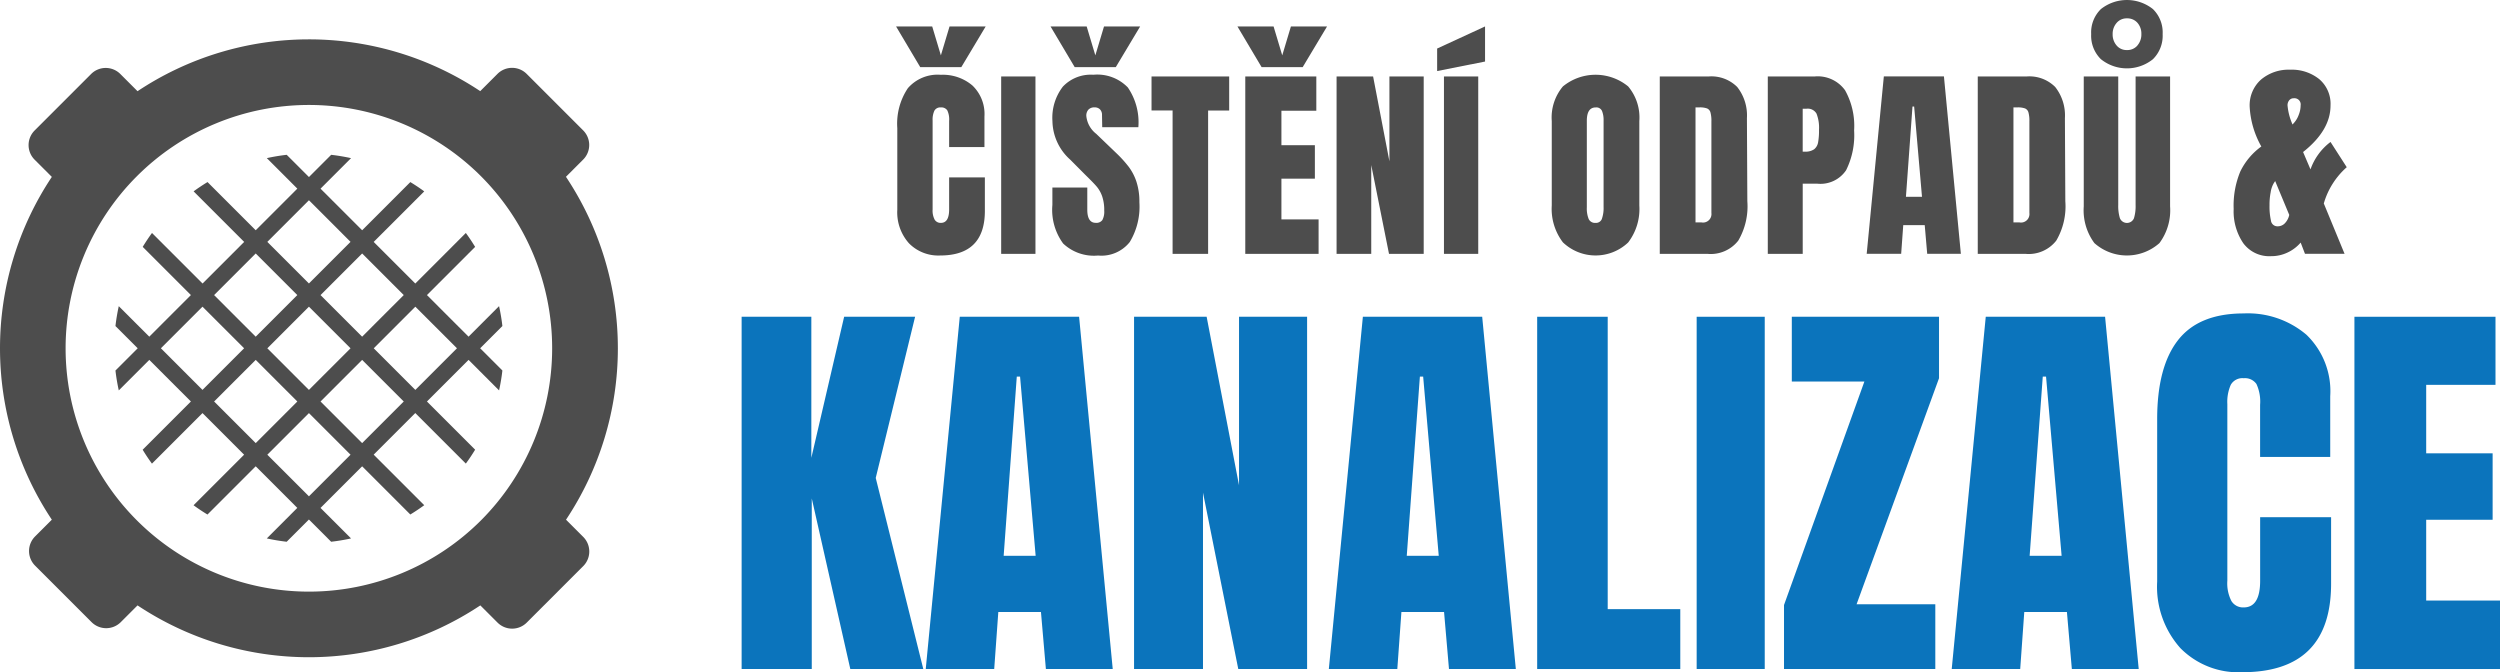 <svg xmlns="http://www.w3.org/2000/svg" viewBox="0 0 217.893 58.594"><title>logo</title><path d="M226.562,654.344v-30.7h6.076v12.295l2.859-12.295h6.184l-3.431,14.047,4.146,16.655h-6.362l-3.359-14.868v14.868h-6.112Z" transform="translate(-161.924 -596.036)" fill="#0b74bc"/><path d="M242.609,654.344l2.966-30.7h10.4l2.931,30.7h-5.826l-0.429-4.968h-3.717l-0.357,4.968h-5.969Zm6.791-9.864h2.788L250.83,628.86h-0.286Z" transform="translate(-161.924 -596.036)" fill="#0b74bc"/><path d="M260.765,654.344v-30.7h6.326l2.823,14.689V623.642h5.933v30.7h-6l-3.074-15.369v15.369h-6Z" transform="translate(-161.924 -596.036)" fill="#0b74bc"/><path d="M277.742,654.344l2.966-30.7h10.4l2.931,30.7h-5.826l-0.429-4.968h-3.717l-0.357,4.968h-5.969Zm6.791-9.864h2.788l-1.358-15.619h-0.286Z" transform="translate(-161.924 -596.036)" fill="#0b74bc"/><path d="M295.9,654.344v-30.7h6.147v25.483h6.326v5.219H295.9Z" transform="translate(-161.924 -596.036)" fill="#0b74bc"/><path d="M309.8,654.344v-30.7h5.933v30.7H309.8Z" transform="translate(-161.924 -596.036)" fill="#0b74bc"/><path d="M317.413,654.344v-5.576l7.006-19.479h-6.326v-5.647h12.831V629L323.739,648.7H330.6v5.647H317.413Z" transform="translate(-161.924 -596.036)" fill="#0b74bc"/><path d="M332.031,654.344l2.966-30.7h10.4l2.931,30.7H342.5l-0.429-4.968h-3.717L338,654.344h-5.969Zm6.791-9.864h2.787l-1.357-15.619h-0.286Z" transform="translate(-161.924 -596.036)" fill="#0b74bc"/><path d="M351.957,652.521a8.021,8.021,0,0,1-2.02-5.79V632.577q0-4.575,1.822-6.9t5.719-2.323a7.887,7.887,0,0,1,5.469,1.858,6.828,6.828,0,0,1,2.073,5.361v5.29h-6.112v-4.539a3.647,3.647,0,0,0-.321-1.823,1.217,1.217,0,0,0-1.108-.5,1.159,1.159,0,0,0-1.126.572,3.679,3.679,0,0,0-.3,1.68v15.4a3.361,3.361,0,0,0,.357,1.77,1.191,1.191,0,0,0,1.072.554q1.43,0,1.43-2.323v-5.54h6.184v5.79q0,7.721-7.756,7.721A7.1,7.1,0,0,1,351.957,652.521Z" transform="translate(-161.924 -596.036)" fill="#0b74bc"/><path d="M367.129,654.344v-30.7h12.295v5.934h-6.04v5.969h5.79v5.79h-5.79v7.041h6.434v5.969H367.129Z" transform="translate(-161.924 -596.036)" fill="#0b74bc"/><path d="M242.128,601.886l-2.106-3.546h3.15l0.756,2.521,0.756-2.521h3.15l-2.124,3.546h-3.582Zm-0.981,15.354a4.04,4.04,0,0,1-1.017-2.916V607.2a5.551,5.551,0,0,1,.918-3.474,3.434,3.434,0,0,1,2.88-1.171,3.969,3.969,0,0,1,2.754.937,3.44,3.44,0,0,1,1.044,2.7v2.664h-3.078v-2.286a1.83,1.83,0,0,0-.162-0.918,0.612,0.612,0,0,0-.558-0.252,0.582,0.582,0,0,0-.567.288,1.847,1.847,0,0,0-.153.846v7.758a1.7,1.7,0,0,0,.18.892,0.6,0.6,0,0,0,.54.278q0.72,0,.72-1.17V611.5h3.114v2.916q0,3.888-3.906,3.888A3.575,3.575,0,0,1,241.147,617.24Z" transform="translate(-161.924 -596.036)" fill="#4d4d4d"/><path d="M249.184,618.158V602.7h2.988v15.462h-2.988Z" transform="translate(-161.924 -596.036)" fill="#4d4d4d"/><path d="M255.591,601.886l-2.106-3.546h3.15l0.756,2.521,0.756-2.521h3.15l-2.124,3.546h-3.582Zm-1.008,15.372a4.967,4.967,0,0,1-.936-3.365V612.38h3.042v1.927q0,1.151.738,1.151a0.64,0.64,0,0,0,.576-0.243,1.539,1.539,0,0,0,.162-0.818,3.7,3.7,0,0,0-.18-1.251,2.726,2.726,0,0,0-.459-0.828q-0.279-.333-1-1.035L255.2,609.95a4.6,4.6,0,0,1-1.548-3.348,4.438,4.438,0,0,1,.909-3.016,3.346,3.346,0,0,1,2.655-1.035,3.7,3.7,0,0,1,3.006,1.107,5.38,5.38,0,0,1,.918,3.465h-3.15l-0.018-1.062a0.677,0.677,0,0,0-.171-0.486,0.626,0.626,0,0,0-.477-0.18,0.694,0.694,0,0,0-.54.2,0.776,0.776,0,0,0-.18.54,2.247,2.247,0,0,0,.864,1.566l1.8,1.728a10.391,10.391,0,0,1,1.044,1.161,4.579,4.579,0,0,1,.666,1.3,5.57,5.57,0,0,1,.252,1.773,5.968,5.968,0,0,1-.837,3.465,3.152,3.152,0,0,1-2.763,1.179A3.9,3.9,0,0,1,254.583,617.258Z" transform="translate(-161.924 -596.036)" fill="#4d4d4d"/><path d="M264.124,618.158V605.666h-1.836V602.7h6.768v2.97h-1.836v12.492h-3.1Z" transform="translate(-161.924 -596.036)" fill="#4d4d4d"/><path d="M271.881,601.886l-2.106-3.546h3.15l0.756,2.521,0.756-2.521h3.15l-2.124,3.546h-3.582Zm-1.422,16.272V602.7h6.192v2.988h-3.042v3.006h2.916v2.916h-2.916v3.546h3.24v3.006h-6.39Z" transform="translate(-161.924 -596.036)" fill="#4d4d4d"/><path d="M278.416,618.158V602.7H281.6l1.422,7.4v-7.4h2.988v15.462h-3.024l-1.548-7.74v7.74h-3.024Z" transform="translate(-161.924 -596.036)" fill="#4d4d4d"/><path d="M287.181,602.229v-1.962l4.176-1.927V601.4Zm0.594,15.93V602.7h2.988v15.462h-2.988Z" transform="translate(-161.924 -596.036)" fill="#4d4d4d"/><path d="M298.143,617.159a4.813,4.813,0,0,1-.972-3.213v-7.362a4.206,4.206,0,0,1,.972-3.015,4.484,4.484,0,0,1,5.688,0,4.2,4.2,0,0,1,.972,3.015v7.362a4.8,4.8,0,0,1-.972,3.222A4.123,4.123,0,0,1,298.143,617.159Zm3.4-2.061a2.813,2.813,0,0,0,.145-1.009v-7.56a2.105,2.105,0,0,0-.136-0.819A0.535,0.535,0,0,0,301,605.4q-0.773,0-.773,1.17v7.542a2.45,2.45,0,0,0,.161,1.008,0.6,0.6,0,0,0,.595.342A0.546,0.546,0,0,0,301.545,615.1Z" transform="translate(-161.924 -596.036)" fill="#4d4d4d"/><path d="M306.585,602.7h4.266a3.178,3.178,0,0,1,2.484.918,4,4,0,0,1,.846,2.718l0.036,7.236a5.9,5.9,0,0,1-.792,3.438,3.048,3.048,0,0,1-2.683,1.152h-4.157V602.7Zm3.653,12.726a0.74,0.74,0,0,0,.847-0.828V606.62a2.843,2.843,0,0,0-.081-0.783,0.524,0.524,0,0,0-.3-0.351,1.852,1.852,0,0,0-.666-0.09H309.7v10.025h0.54Z" transform="translate(-161.924 -596.036)" fill="#4d4d4d"/><path d="M316,602.7h4.086a2.935,2.935,0,0,1,2.646,1.2,6.363,6.363,0,0,1,.792,3.5,6.861,6.861,0,0,1-.7,3.474,2.692,2.692,0,0,1-2.52,1.17h-1.26v6.12H316V602.7Zm3.222,6.552a1.313,1.313,0,0,0,.819-0.207,0.982,0.982,0,0,0,.342-0.594,5.772,5.772,0,0,0,.081-1.107,3.353,3.353,0,0,0-.216-1.4,0.872,0.872,0,0,0-.864-0.433h-0.342v3.744h0.18Z" transform="translate(-161.924 -596.036)" fill="#4d4d4d"/><path d="M324.62,618.158l1.494-15.462h5.238l1.476,15.462h-2.934l-0.216-2.5h-1.872l-0.181,2.5H324.62Zm3.42-4.968h1.4l-0.684-7.866h-0.145Z" transform="translate(-161.924 -596.036)" fill="#4d4d4d"/><path d="M334.3,602.7h4.266a3.178,3.178,0,0,1,2.484.918,4,4,0,0,1,.846,2.718l0.036,7.236a5.9,5.9,0,0,1-.792,3.438,3.048,3.048,0,0,1-2.683,1.152H334.3V602.7Zm3.653,12.726a0.74,0.74,0,0,0,.847-0.828V606.62a2.843,2.843,0,0,0-.081-0.783,0.524,0.524,0,0,0-.3-0.351,1.852,1.852,0,0,0-.666-0.09h-0.343v10.025h0.54Z" transform="translate(-161.924 -596.036)" fill="#4d4d4d"/><path d="M344.465,617.223a4.8,4.8,0,0,1-.927-3.2V602.7h3.006v11.2a3.645,3.645,0,0,0,.144,1.151,0.662,0.662,0,0,0,1.225.009,3.631,3.631,0,0,0,.144-1.16V602.7h3.006v11.322a4.8,4.8,0,0,1-.927,3.2A4.263,4.263,0,0,1,344.465,617.223Zm0.567-16.029a2.867,2.867,0,0,1-.847-2.187,2.837,2.837,0,0,1,.847-2.178,3.644,3.644,0,0,1,4.536,0,2.84,2.84,0,0,1,.846,2.178,2.869,2.869,0,0,1-.846,2.188A3.612,3.612,0,0,1,345.032,601.193Zm3.186-1.2a1.462,1.462,0,0,0,.342-0.99,1.428,1.428,0,0,0-.342-0.98,1.164,1.164,0,0,0-.918-0.387,1.13,1.13,0,0,0-.9.4,1.432,1.432,0,0,0-.343.972,1.458,1.458,0,0,0,.343.99,1.128,1.128,0,0,0,.9.4A1.149,1.149,0,0,0,348.218,600Z" transform="translate(-161.924 -596.036)" fill="#4d4d4d"/><path d="M205.285,602.473l-1.506,1.506a26.955,26.955,0,0,0-29.868.006l-1.5-1.5a1.8,1.8,0,0,0-2.545,0l-4.924,4.924a1.8,1.8,0,0,0,0,2.545l1.5,1.5a26.955,26.955,0,0,0,0,29.877l-1.46,1.46a1.8,1.8,0,0,0,0,2.545l4.924,4.924a1.8,1.8,0,0,0,2.545,0l1.46-1.46a26.955,26.955,0,0,0,29.877,0l1.5,1.5a1.8,1.8,0,0,0,2.545,0l4.924-4.924a1.8,1.8,0,0,0,0-2.545l-1.5-1.5a26.954,26.954,0,0,0-.006-29.886l1.5-1.5a1.8,1.8,0,0,0,0-2.545l-4.924-4.924A1.8,1.8,0,0,0,205.285,602.473Zm-1.439,38.916a21.208,21.208,0,1,1,0-29.993A21.232,21.232,0,0,1,203.846,641.389Z" transform="translate(-161.924 -596.036)" fill="#4d4d4d"/><path d="M189.861,612.479l2.66-2.66a17.024,17.024,0,0,0-1.733-.29l-1.938,1.938-1.938-1.938a17.02,17.02,0,0,0-1.733.289l2.659,2.659-3.627,3.627-4.2-4.2c-0.412.252-.818,0.52-1.212,0.81l4.406,4.406-3.627,3.627-4.406-4.406c-0.29.394-.558,0.8-0.81,1.212l4.2,4.2-3.627,3.627-2.659-2.659a17.012,17.012,0,0,0-.289,1.733l1.938,1.938-1.938,1.938a17.024,17.024,0,0,0,.29,1.733l2.66-2.66,3.626,3.626-4.205,4.205c0.252,0.412.52,0.818,0.81,1.212l4.406-4.406,3.626,3.626-4.406,4.406c0.394,0.291.8,0.558,1.212,0.81l4.205-4.205,3.626,3.626-2.66,2.66a17.024,17.024,0,0,0,1.733.29l1.938-1.938,1.938,1.938a17.012,17.012,0,0,0,1.733-.289l-2.659-2.659,3.627-3.627,4.2,4.2c0.412-.252.818-0.52,1.212-0.81l-4.406-4.406,3.627-3.627,4.406,4.406c0.29-.394.558-0.8,0.81-1.212l-4.2-4.2,3.627-3.627,2.659,2.659a17.02,17.02,0,0,0,.289-1.733l-1.938-1.938,1.938-1.938a17.024,17.024,0,0,0-.29-1.733l-2.66,2.66-3.626-3.626,4.2-4.2c-0.252-.412-0.52-0.818-0.81-1.212l-4.406,4.406-3.626-3.626,4.406-4.406c-0.394-.291-0.8-0.558-1.212-0.81l-4.2,4.2Zm-5.649,5.649,3.626,3.626-3.627,3.627-3.626-3.626Zm8.264,8.264-3.627,3.627-3.626-3.626,3.627-3.627Zm-16.529,0,3.627-3.627,3.626,3.626-3.627,3.627Zm4.638,4.638,3.627-3.627,3.626,3.626-3.627,3.627Zm8.264,8.264-3.626-3.626,3.627-3.627,3.626,3.626Zm4.638-4.638-3.626-3.626,3.627-3.627,3.626,3.626Zm8.264-8.264-3.627,3.627-3.626-3.626,3.627-3.627Zm-4.638-4.638-3.627,3.627-3.626-3.626,3.627-3.627Zm-8.264-1.011-3.626-3.626,3.627-3.627,3.626,3.626Z" transform="translate(-161.924 -596.036)" fill="#4d4d4d"/><path d="M357.435,617.223a4.937,4.937,0,0,1-.831-2.973,7.755,7.755,0,0,1,.582-3.274,5.823,5.823,0,0,1,1.829-2.172A7.866,7.866,0,0,1,358,605.353a3,3,0,0,1,.987-2.38,3.729,3.729,0,0,1,2.547-.862,3.815,3.815,0,0,1,2.525.821,2.821,2.821,0,0,1,.987,2.3q0,2.162-2.391,4.054L363.3,610.8a5.106,5.106,0,0,1,1.746-2.391l1.414,2.2a6.684,6.684,0,0,0-2,3.16l1.809,4.386h-3.45l-0.375-.977a3.38,3.38,0,0,1-1.111.852,3.278,3.278,0,0,1-1.466.333A2.818,2.818,0,0,1,357.435,617.223Zm3.659-1.757a1.485,1.485,0,0,0,.354-0.7l-1.227-2.951L360.1,612a2.231,2.231,0,0,0-.271.79,5.6,5.6,0,0,0-.1,1.061v0.1a5.523,5.523,0,0,0,.125,1.31,0.566,0.566,0,0,0,.582.5A0.86,0.86,0,0,0,361.094,615.466ZM361.9,606.7a2.119,2.119,0,0,0,.374-0.654,2.248,2.248,0,0,0,.166-0.821,0.542,0.542,0,0,0-.6-0.624,0.486,0.486,0,0,0-.395.177,0.677,0.677,0,0,0-.146.447,5.22,5.22,0,0,0,.437,1.663Z" transform="translate(-161.924 -596.036)" fill="#4d4d4d"/></svg>